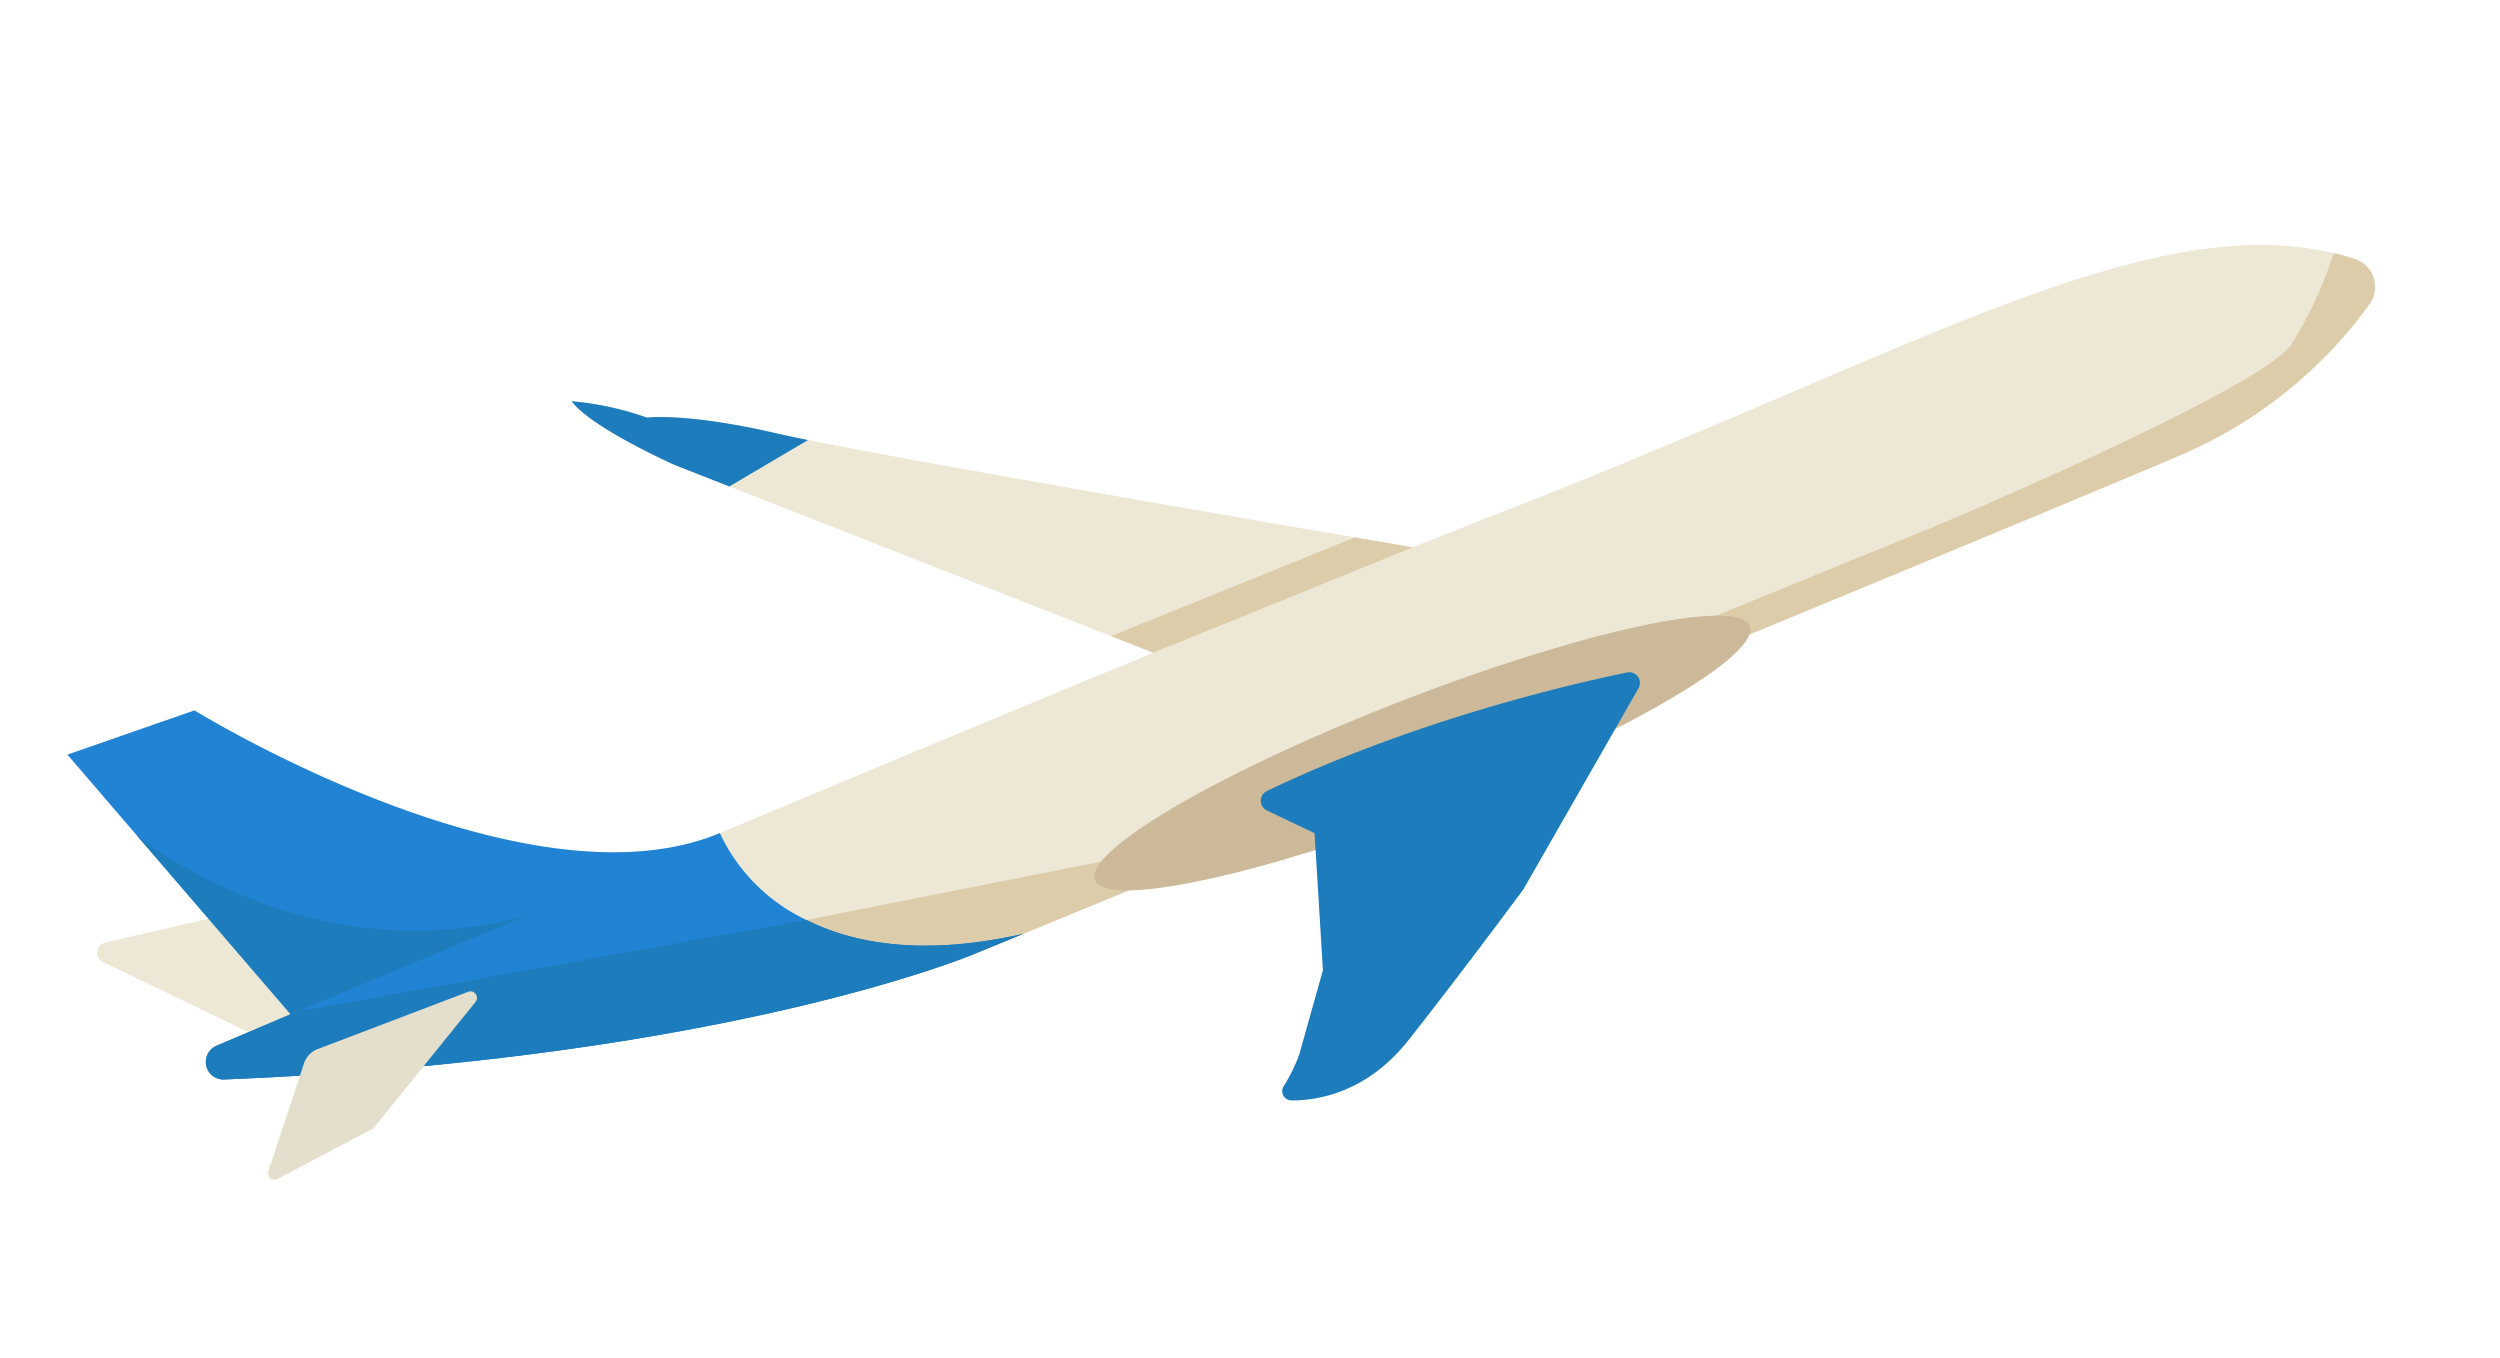 <svg xmlns="http://www.w3.org/2000/svg" xmlns:xlink="http://www.w3.org/1999/xlink" width="265.166" height="144.067" viewBox="0 0 265.166 144.067"><defs><clipPath id="clip-path"><rect id="Rechteck_1431" data-name="Rechteck 1431" width="251.405" height="89.815" fill="none"></rect></clipPath></defs><g id="Gruppe_499" data-name="Gruppe 499" transform="translate(0 56.554) rotate(-13)"><g id="Gruppe_498" data-name="Gruppe 498" clip-path="url(#clip-path)"><path id="Pfad_1089" data-name="Pfad 1089" d="M256.421,49.049A47.911,47.911,0,0,1,233.7,60.068C219.39,62.689,125.79,78.129,102.276,82h-.006c-3.413.563-5.348.88-5.348.88S90.1,84.11,76.861,84.157c-13.6.059-33.97-1.132-60.651-6.163a1.862,1.862,0,0,1,.012-3.665c2.422-.428,5.242-.927,8.4-1.489l.047-.006.715-.123c12.262-2.164,29.378-5.16,47.932-8.356,31.378-5.395,66.861-11.347,89.871-14.724,44.941-6.6,72.4-15.745,90.756-6.7.686.334,1.355.7,2.011,1.085a3.131,3.131,0,0,1,.469,5.037" transform="translate(-6.074 -16.188)" fill="#ece8d5"></path><path id="Pfad_1090" data-name="Pfad 1090" d="M13.776,89.107l5.652-.955L12.341,76.429H1.107A1.105,1.105,0,0,0,.416,78.4Z" transform="translate(0 -31.611)" fill="#ece8d5"></path><path id="Pfad_1091" data-name="Pfad 1091" d="M189.556,35.171l-29.326,4.7-39.851-27.3-5.107-3.5S107.519,3.236,106.106,0A32.378,32.378,0,0,1,113.5,3.488s4.234.417,13.041,4.732c.733.358,1.771.844,3.073,1.431,14.349,6.486,59.941,25.52,59.941,25.52" transform="translate(-43.886 0)" fill="#ece8d5"></path><path id="Pfad_1092" data-name="Pfad 1092" d="M129.614,9.651l-9.236,2.92-5.107-3.5S107.518,3.236,106.105,0A32.366,32.366,0,0,1,113.5,3.488s4.234.416,13.041,4.732c.733.358,1.771.844,3.073,1.431" transform="translate(-43.886 0)" fill="#1d7cbc"></path><path id="Pfad_1093" data-name="Pfad 1093" d="M300.276,51.721a47.911,47.911,0,0,1-22.717,11.018C263.245,65.36,169.645,80.8,146.13,84.676h-.006c-3.413.563-5.348.88-5.348.88s-6.826,1.226-20.061,1.272l3.337-8.749,34.568,1.073,91.4-14.83s37.347-6.409,41.335-10.4a43.21,43.21,0,0,0,6.433-8.321h.012c.686.334,1.355.7,2.011,1.085a3.131,3.131,0,0,1,.469,5.037" transform="translate(-49.929 -18.86)" fill="#ddcca9"></path><path id="Pfad_1094" data-name="Pfad 1094" d="M97.385,82.005c-3.413.563-5.348.88-5.348.88s-28.059,5.037-80.711-4.891a1.862,1.862,0,0,1,.011-3.665c2.422-.428,5.242-.927,8.4-1.489l-.1-.188-.047-.088L2.876,40.682,17.061,39.14S46.345,68.125,68.428,64.355a19.123,19.123,0,0,0,6.885,11.054c4.257,3.53,11.106,6.55,22.072,6.6" transform="translate(-1.19 -16.189)" fill="#2083d3"></path><path id="Pfad_1095" data-name="Pfad 1095" d="M102.27,105.643c-3.413.563-5.348.88-5.348.88s-28.059,5.037-80.711-4.891a1.862,1.862,0,0,1,.011-3.665c2.422-.428,5.242-.926,8.4-1.489l-.1-.188.985.076L80.2,99.046c4.257,3.53,11.106,6.55,22.072,6.6" transform="translate(-6.074 -39.826)" fill="#1d7cbc"></path><path id="Pfad_1096" data-name="Pfad 1096" d="M11.766,58.729S26,77.473,50.261,76.355l-26.8,4.581L11.766,58.729" transform="translate(-4.866 -24.291)" fill="#1d7cbc"></path><path id="Pfad_1097" data-name="Pfad 1097" d="M252.583,85.71c.469,3.251-15.663,8.265-36.029,11.2s-37.257,2.676-37.725-.575,15.663-8.265,36.029-11.2,37.257-2.676,37.725.575" transform="translate(-73.961 -34.368)" fill="#cbb999"></path><path id="Pfad_1098" data-name="Pfad 1098" d="M208.368,96.38l4.39,3.493-2.405,14.361L205.9,122.37a17.453,17.453,0,0,1-2.346,2.889.986.986,0,0,0,.436,1.682c2.7.632,8.008,1.008,13.562-3.457,7.944-6.388,15.479-12.858,15.479-12.858l16.662-18a1.135,1.135,0,0,0-.807-1.906c-6.229-.148-23.194-.125-40.051,3.661a1.138,1.138,0,0,0-.462,2" transform="translate(-84.059 -37.504)" fill="#1d7cbc"></path><path id="Pfad_1099" data-name="Pfad 1099" d="M29.307,102.193l16.9-2.324a.688.688,0,0,1,.518,1.223L33.259,111.636a.688.688,0,0,1-.248.123l-10.959,2.9a.688.688,0,0,1-.765-1.022l6.237-10.277a2.48,2.48,0,0,1,1.781-1.17" transform="translate(-8.763 -41.303)" fill="#e3dfcc"></path><path id="Pfad_1100" data-name="Pfad 1100" d="M195.6,62.983l-3.983-2.728,27.548-4.384,5.76,2.41Z" transform="translate(-79.252 -23.108)" fill="#ddcca9"></path></g></g></svg>